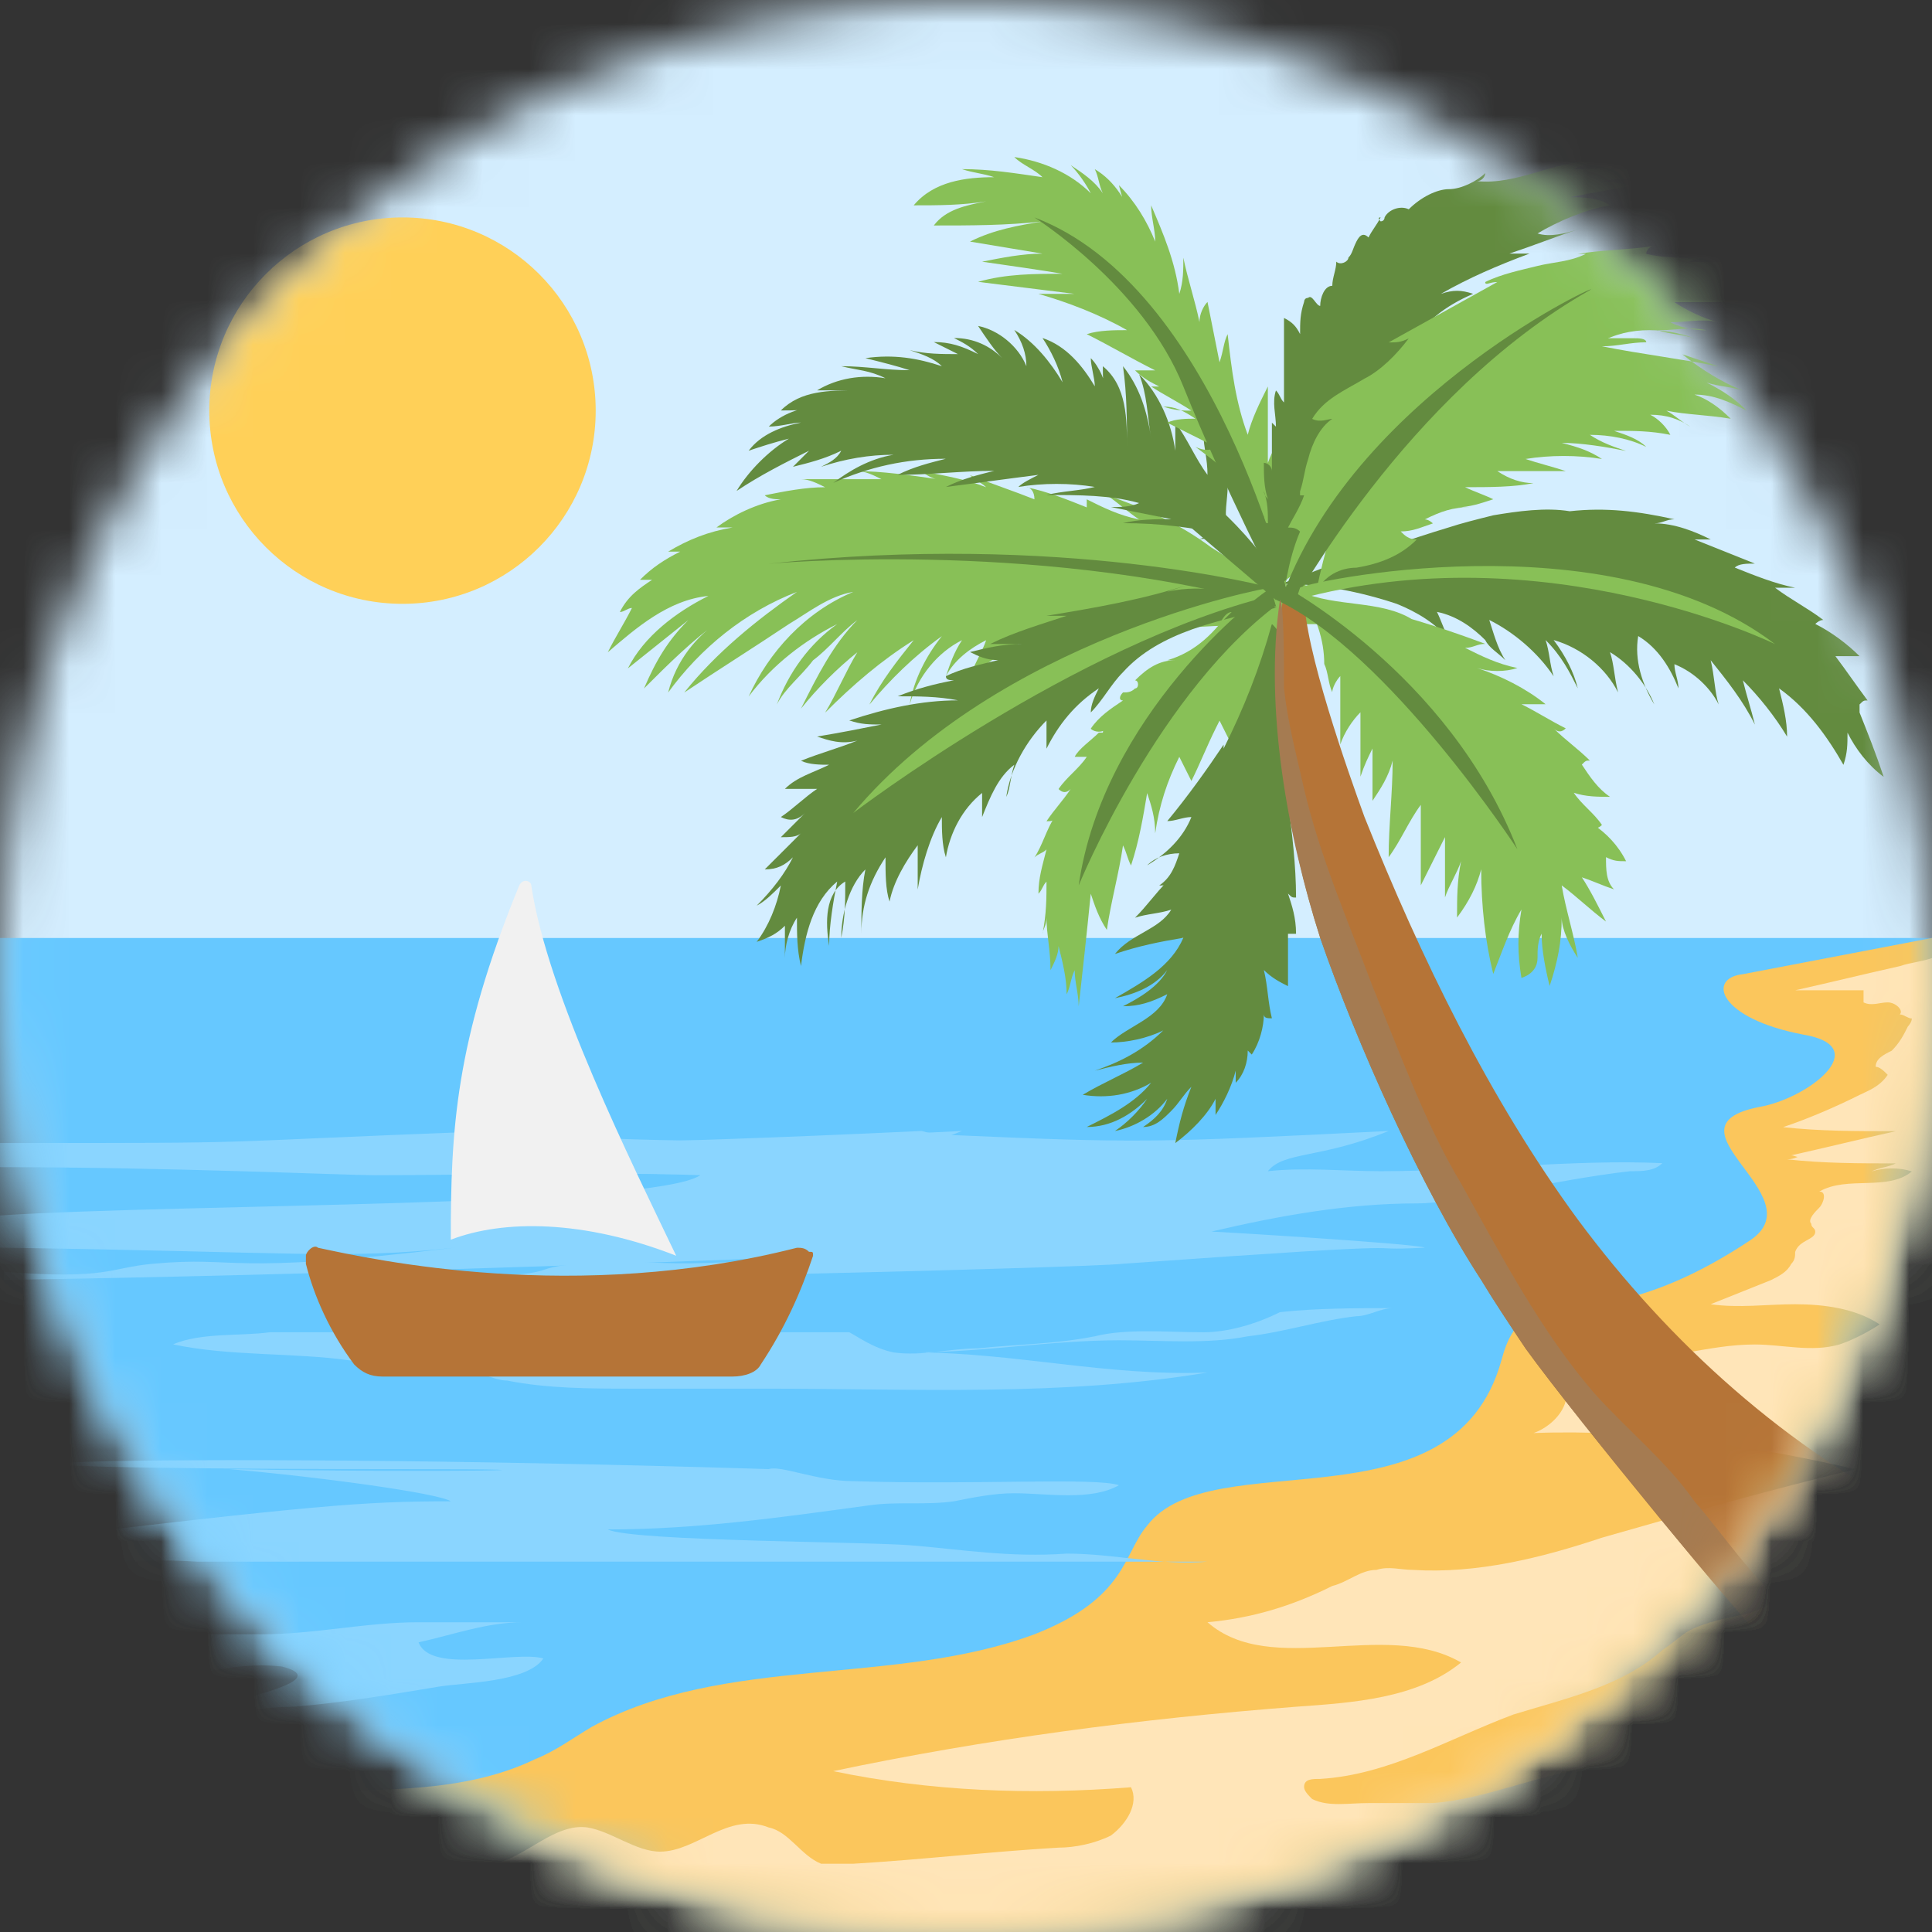 <svg width="42" height="42" viewBox="0 0 42 42" fill="none" xmlns="http://www.w3.org/2000/svg">
<rect x="0" y="0" width="42" height="42" fill="#333333" stroke="none"/>
<g clip-path="url(#clip0_8696_9274)">
<mask id="mask0_8696_9274" style="mask-type:luminance" maskUnits="userSpaceOnUse" x="0" y="0" width="42" height="42">
<path d="M21 42C9.363 42 0 32.638 0 21C0 9.363 9.363 0 21 0C32.638 0 42 9.45 42 21C42 32.638 32.638 42 21 42Z" fill="white"/>
</mask>
<g mask="url(#mask0_8696_9274)">
<path d="M0 0H42V42H0V0Z" fill="#D4EEFF"/>
</g>
<mask id="mask1_8696_9274" style="mask-type:luminance" maskUnits="userSpaceOnUse" x="0" y="0" width="42" height="42">
<path d="M21 42C9.363 42 0 32.638 0 21C0 9.363 9.363 0 21 0C32.638 0 42 9.45 42 21C42 32.638 32.638 42 21 42Z" fill="white"/>
</mask>
<g mask="url(#mask1_8696_9274)">
<path d="M0 20.391H42V42.003H0V20.391Z" fill="#66C8FF"/>
</g>
<mask id="mask2_8696_9274" style="mask-type:luminance" maskUnits="userSpaceOnUse" x="0" y="0" width="42" height="42">
<path d="M21 42C9.363 42 0 32.638 0 21C0 9.363 9.363 0 21 0C32.638 0 42 9.45 42 21C42 32.638 32.638 42 21 42Z" fill="white"/>
</mask>
<g mask="url(#mask2_8696_9274)">
<path d="M28.35 12.516C28.087 12.778 27.738 12.866 27.387 12.953C27.212 13.041 26.95 13.128 26.775 13.216C26.425 13.741 25.988 14.178 25.375 14.353H25.55C25.2 14.353 24.938 14.528 24.675 14.791C24.762 14.791 24.762 14.966 24.675 14.966C24.587 15.053 24.5 15.053 24.413 15.053C24.325 15.141 24.325 15.228 24.413 15.228C24.15 15.403 23.887 15.578 23.712 15.841C23.8 15.928 23.975 15.928 24.062 15.841C24.062 15.841 23.975 15.841 23.975 15.928H23.887C23.712 16.103 23.45 16.278 23.363 16.453H23.625C23.45 16.716 23.188 16.891 23.012 17.153C23.1 17.241 23.188 17.241 23.275 17.153C23.1 17.416 22.925 17.591 22.75 17.853C22.837 17.853 22.925 17.853 22.925 17.766C22.75 18.028 22.663 18.378 22.488 18.641C22.575 18.553 22.663 18.553 22.75 18.466C22.663 18.816 22.575 19.078 22.575 19.428C22.663 19.341 22.663 19.253 22.75 19.166C22.75 19.516 22.75 19.866 22.663 20.303C22.663 20.216 22.75 20.128 22.75 19.953C22.75 20.303 22.837 20.653 22.837 21.091C22.925 20.916 23.012 20.741 23.012 20.566C23.1 20.916 23.188 21.266 23.188 21.616C23.275 21.441 23.275 21.266 23.363 21.091C23.363 21.353 23.45 21.616 23.45 21.878C23.538 21.091 23.625 20.303 23.712 19.428C23.8 19.691 23.887 19.953 24.062 20.216C24.15 19.603 24.325 18.991 24.413 18.378C24.5 18.553 24.5 18.641 24.587 18.816C24.762 18.291 24.85 17.766 24.938 17.241C25.025 17.503 25.113 17.766 25.113 18.116C25.2 17.503 25.375 16.978 25.637 16.453C25.725 16.628 25.812 16.803 25.9 16.978C26.075 16.628 26.25 16.191 26.425 15.841L26.512 15.666C26.6 15.841 26.688 16.016 26.775 16.191C26.95 15.753 27.038 15.316 27.212 14.966C27.3 15.141 27.475 15.403 27.475 15.666C27.475 15.141 27.475 14.616 27.65 14.091C27.738 14.178 27.738 14.266 27.825 14.353C27.825 14.003 27.825 13.741 28 13.391C28.35 13.128 28.438 12.778 28.35 12.516Z" fill="#88C057"/>
</g>
<mask id="mask3_8696_9274" style="mask-type:luminance" maskUnits="userSpaceOnUse" x="0" y="0" width="42" height="42">
<path d="M21 42C9.363 42 0 32.638 0 21C0 9.363 9.363 0 21 0C32.638 0 42 9.45 42 21C42 32.638 32.638 42 21 42Z" fill="white"/>
</mask>
<g mask="url(#mask3_8696_9274)">
<path d="M8.75 13.127C11.07 13.127 12.95 11.246 12.95 8.927C12.95 6.607 11.07 4.727 8.75 4.727C6.43 4.727 4.55 6.607 4.55 8.927C4.55 11.246 6.43 13.127 8.75 13.127Z" fill="#FFD058"/>
</g>
<mask id="mask4_8696_9274" style="mask-type:luminance" maskUnits="userSpaceOnUse" x="0" y="0" width="42" height="42">
<path d="M21 42C9.363 42 0 32.638 0 21C0 9.363 9.363 0 21 0C32.638 0 42 9.45 42 21C42 32.638 32.638 42 21 42Z" fill="white"/>
</mask>
<g mask="url(#mask4_8696_9274)">
<path d="M42 20.391V42.091L0 42.003V41.041C1.312 40.953 2.275 39.991 3.413 39.553C5.95 38.416 9.1 39.466 11.637 38.241C12.075 38.066 12.425 37.803 12.863 37.541C15.75 35.966 19.425 36.666 22.488 35.528C24.5 34.741 24.413 33.778 24.938 33.166C26.337 31.328 31.587 33.341 32.638 29.578C33.163 27.566 34.388 29.403 38.062 26.953C39.462 25.991 36.05 24.503 38.237 24.066C39.288 23.891 40.775 22.753 39.2 22.491C37.362 22.141 37.1 21.266 37.888 21.178L42 20.391Z" fill="#FBC65C"/>
</g>
<mask id="mask5_8696_9274" style="mask-type:luminance" maskUnits="userSpaceOnUse" x="0" y="0" width="42" height="42">
<path d="M21 42C9.363 42 0 32.638 0 21C0 9.363 9.363 0 21 0C32.638 0 42 9.45 42 21C42 32.638 32.638 42 21 42Z" fill="white"/>
</mask>
<g mask="url(#mask5_8696_9274)">
<path d="M42 20.828C41.737 20.916 41.562 20.916 41.3 21.003C40.513 21.178 39.812 21.353 39.025 21.528H40.512V21.791C40.688 21.878 40.862 21.791 41.037 21.791C41.212 21.791 41.388 21.966 41.3 22.053C41.388 22.053 41.475 22.141 41.562 22.141C41.562 22.228 41.475 22.316 41.475 22.316C41.388 22.491 41.3 22.666 41.125 22.841C40.95 22.928 40.775 23.016 40.775 23.191C40.862 23.191 40.95 23.278 41.037 23.366C40.862 23.628 40.6 23.716 40.425 23.803C39.9 24.066 39.287 24.328 38.762 24.503C39.55 24.591 40.337 24.591 41.212 24.591C40.425 24.766 39.725 24.941 38.938 25.116C39.025 25.116 39.112 25.203 39.2 25.116C39.112 25.116 39.025 25.203 38.85 25.203C39.638 25.291 40.425 25.291 41.212 25.291C41.037 25.378 40.862 25.378 40.688 25.466C40.95 25.378 41.3 25.378 41.562 25.466C41.037 25.903 40.162 25.553 39.55 25.903C39.725 25.903 39.638 26.166 39.55 26.253C39.462 26.341 39.287 26.516 39.375 26.603C39.375 26.691 39.462 26.691 39.462 26.778C39.462 26.953 39.112 26.953 39.025 27.216C39.025 27.303 39.025 27.391 38.938 27.478C38.85 27.653 38.675 27.741 38.5 27.828C38.062 28.003 37.625 28.178 37.188 28.353C37.8 28.441 38.412 28.353 39.025 28.353C39.637 28.353 40.337 28.441 40.862 28.791C40.6 28.966 40.25 29.141 39.987 29.228C39.375 29.403 38.762 29.228 38.15 29.228C37.625 29.228 37.188 29.316 36.662 29.403C36.575 29.578 36.487 29.666 36.312 29.666C36.138 29.666 35.962 29.666 35.788 29.753C35.35 29.841 35.087 30.103 34.65 30.191C34.475 30.191 34.3 30.191 34.125 30.278C34.037 30.366 34.038 30.366 34.038 30.453C33.95 30.803 33.6 31.066 33.337 31.153C35.7 31.066 38.062 31.416 40.337 31.941C38.5 32.378 36.662 32.903 34.825 33.428C33.512 33.866 32.112 34.216 30.712 34.128C30.45 34.128 30.188 34.041 29.925 34.128C29.575 34.128 29.312 34.391 28.962 34.478C28.087 34.916 27.212 35.178 26.25 35.266C27.65 36.491 30.1 35.178 31.762 36.141C30.8 36.928 29.4 37.016 28.175 37.103C24.762 37.366 21.438 37.803 18.113 38.503C20.212 38.941 22.4 39.028 24.587 38.853C24.762 39.203 24.5 39.641 24.15 39.903C23.8 40.078 23.362 40.166 23.012 40.166C21.525 40.253 20.038 40.428 18.55 40.516C18.288 40.516 18.112 40.516 17.85 40.516C17.413 40.341 17.15 39.816 16.712 39.728C15.838 39.378 15.137 40.253 14.35 40.253C13.825 40.253 13.3 39.816 12.775 39.728C12.162 39.641 11.637 40.166 11.025 40.428C9.8 40.953 8.225 40.166 7.087 40.778C7.962 41.041 8.925 41.128 9.887 41.041C9.712 41.653 8.925 41.653 8.312 41.566C6.125 41.128 3.762 41.303 1.575 42.003L42 42.091V20.828Z" fill="#FFE5B8"/>
</g>
<mask id="mask6_8696_9274" style="mask-type:luminance" maskUnits="userSpaceOnUse" x="0" y="0" width="42" height="42">
<path d="M21 42C9.363 42 0 32.638 0 21C0 9.363 9.363 0 21 0C32.638 0 42 9.45 42 21C42 32.638 32.638 42 21 42Z" fill="white"/>
</mask>
<g mask="url(#mask6_8696_9274)">
<path d="M30.012 25.461C29.225 25.461 28.35 25.373 27.562 25.461C27.913 25.023 28.7 25.198 30.188 24.586C25.025 24.848 24.675 24.848 20.65 24.673H20.738C20.65 24.673 20.3 24.673 20.038 24.586C7.175 25.198 7.35 24.586 5.075 25.198C6.125 25.636 19.25 25.461 24.5 25.636C24.238 25.811 23.8 25.723 23.45 25.811C20.038 26.511 15.05 25.986 11.025 26.423C10.412 26.511 9.8 26.336 9.187 26.423C8.75 26.423 8.4 26.598 7.962 26.686C7.437 26.773 6.912 26.686 6.387 26.773C4.55 27.123 3.062 26.861 1.575 27.123C16.45 27.036 16.1 27.386 19.163 27.123C14.088 27.736 14.525 27.298 12.6 27.473C11.375 27.561 12.338 27.736 9.975 27.736C9.275 27.736 8.137 27.561 7.525 27.823C9.8 27.911 23.712 27.561 24.413 27.473C31.762 26.948 29.225 27.211 30.975 27.123C30.8 27.036 26.425 26.773 26.337 26.773C27.825 26.423 29.312 26.161 30.8 26.161C31.762 26.161 33.862 25.636 35.438 25.461C35.7 25.461 35.962 25.461 36.138 25.286C34.212 25.198 32.025 25.461 30.012 25.461Z" fill="#8AD5FF"/>
</g>
<mask id="mask7_8696_9274" style="mask-type:luminance" maskUnits="userSpaceOnUse" x="0" y="0" width="42" height="42">
<path d="M21 42C9.363 42 0 32.638 0 21C0 9.363 9.363 0 21 0C32.638 0 42 9.45 42 21C42 32.638 32.638 42 21 42Z" fill="white"/>
</mask>
<g mask="url(#mask7_8696_9274)">
<path d="M20.738 25.461C19.95 25.461 19.075 25.373 18.288 25.461C18.637 25.023 19.425 25.198 20.913 24.586C15.75 24.848 15.4 24.848 11.375 24.673H11.463C11.375 24.673 11.025 24.673 10.762 24.586C3.85 24.848 6.3 24.848 0 24.848V25.373C3.675 25.373 7.525 25.548 8.137 25.548C10.5 25.548 12.863 25.461 15.225 25.548C14.175 26.248 4.025 26.161 0 26.423V27.123C6.3 27.211 7.525 27.386 9.887 27.123C4.812 27.736 5.25 27.298 3.325 27.473C2.362 27.561 2.362 27.823 0.087 27.648V27.823C6.3 27.736 16.975 27.386 21.7 27.123C21.525 27.036 17.15 26.773 17.062 26.773C18.55 26.423 20.038 26.161 21.525 26.161C22.488 26.161 24.587 25.636 26.163 25.461C26.425 25.461 26.688 25.461 26.863 25.286C24.85 25.198 22.75 25.461 20.738 25.461Z" fill="#8AD5FF"/>
</g>
<mask id="mask8_8696_9274" style="mask-type:luminance" maskUnits="userSpaceOnUse" x="0" y="0" width="42" height="42">
<path d="M21 42C9.363 42 0 32.638 0 21C0 9.363 9.363 0 21 0C32.638 0 42 9.45 42 21C42 32.638 32.638 42 21 42Z" fill="white"/>
</mask>
<g mask="url(#mask8_8696_9274)">
<path d="M26.162 28.962C25.375 28.962 24.5 28.875 23.8 29.05C22.925 29.225 22.05 29.225 21.262 29.312C20.65 29.312 20.038 29.488 19.425 29.4C18.988 29.312 18.637 29.05 18.462 28.962C14.262 28.962 10.062 28.962 5.862 28.962C5.25 29.05 4.375 28.962 3.762 29.225C4.987 29.488 6.387 29.4 7.612 29.575C8.137 29.663 8.662 29.75 9.187 29.837C9.537 29.925 9.887 29.837 10.238 29.837C10.5 29.837 10.762 30.012 11.025 30.012C11.9 30.188 12.863 30.188 13.738 30.188H16.625C19.863 30.188 23.1 30.363 26.25 29.837C24.062 29.925 22.05 29.4 19.863 29.4C21.35 29.4 22.837 29.137 24.325 29.137C25.288 29.137 26.25 29.225 27.125 29.05C27.913 28.962 28.7 28.7 29.488 28.613C29.75 28.613 30.012 28.438 30.275 28.438C29.487 28.438 28.613 28.438 27.825 28.525C27.3 28.788 26.688 28.962 26.162 28.962Z" fill="#8AD5FF"/>
</g>
<mask id="mask9_8696_9274" style="mask-type:luminance" maskUnits="userSpaceOnUse" x="0" y="0" width="42" height="42">
<path d="M21 42C9.363 42 0 32.638 0 21C0 9.363 9.363 0 21 0C32.638 0 42 9.45 42 21C42 32.638 32.638 42 21 42Z" fill="white"/>
</mask>
<g mask="url(#mask9_8696_9274)">
<path d="M5.6 29.05H5.687H5.775C5.775 28.962 5.687 28.962 5.6 29.05Z" fill="#8AD5FF"/>
</g>
<mask id="mask10_8696_9274" style="mask-type:luminance" maskUnits="userSpaceOnUse" x="0" y="0" width="42" height="42">
<path d="M21 42C9.363 42 0 32.638 0 21C0 9.363 9.363 0 21 0C32.638 0 42 9.45 42 21C42 32.638 32.638 42 21 42Z" fill="white"/>
</mask>
<g mask="url(#mask10_8696_9274)">
<path d="M19.863 33.599C18.988 33.512 13.738 33.512 13.213 33.249C15.137 33.249 16.975 32.987 18.9 32.724C19.512 32.637 20.125 32.724 20.738 32.637C21.175 32.549 21.613 32.462 22.05 32.462C22.75 32.462 23.712 32.637 24.325 32.287C23.8 32.112 21.175 32.287 18.55 32.199C17.762 32.199 16.975 31.849 16.712 31.937C2.625 31.499 -5.6 31.937 8.75 31.937C13.475 31.937 9.625 32.024 4.988 31.937C7 32.112 9.538 32.462 9.8 32.637C7.875 32.637 6.825 32.724 0.175 33.512V33.862C1.488 34.037 2.975 33.862 4.288 33.949H26.25C25.2 34.037 24.238 33.774 23.188 33.774C21.962 33.862 20.913 33.687 19.863 33.599Z" fill="#8AD5FF"/>
</g>
<mask id="mask11_8696_9274" style="mask-type:luminance" maskUnits="userSpaceOnUse" x="0" y="0" width="42" height="42">
<path d="M21 42C9.363 42 0 32.638 0 21C0 9.363 9.363 0 21 0C32.638 0 42 9.45 42 21C42 32.638 32.638 42 21 42Z" fill="white"/>
</mask>
<g mask="url(#mask11_8696_9274)">
<path d="M9.1 35.703C9.888 35.528 10.588 35.266 11.375 35.266C10.588 35.266 9.888 35.266 9.1 35.266C7.963 35.266 6.825 35.528 5.688 35.528C4.55 35.528 3.325 35.528 2.188 35.528C2.1 35.616 1.925 35.703 1.75 35.703C1.663 35.703 1.488 35.703 1.4 35.791C1.4 35.791 1.225 36.053 1.225 35.966C0.963 36.141 0.263 36.053 0.35 36.578H2.013C2.625 36.578 3.238 36.666 3.85 36.491C4.55 36.316 5.338 36.141 6.125 36.228C7.175 36.491 5.513 36.841 5.338 36.928C4.813 37.103 4.113 37.366 3.588 37.366C3.325 37.366 0.7 38.153 1.138 38.591C1.313 38.766 1.925 38.416 2.1 38.416C2.538 38.241 4.025 38.066 3.938 37.453C4.2 37.453 4.55 37.278 4.813 37.278C5.338 37.191 5.863 37.103 6.388 37.103C7.438 37.016 8.488 36.841 9.538 36.666C10.062 36.578 11.463 36.578 11.812 36.053C11.2 35.878 9.363 36.403 9.1 35.703Z" fill="#8AD5FF"/>
</g>
<mask id="mask12_8696_9274" style="mask-type:luminance" maskUnits="userSpaceOnUse" x="0" y="0" width="42" height="42">
<path d="M21 42C9.363 42 0 32.638 0 21C0 9.363 9.363 0 21 0C32.638 0 42 9.45 42 21C42 32.638 32.638 42 21 42Z" fill="white"/>
</mask>
<g mask="url(#mask12_8696_9274)">
<path d="M28 14.525C28.175 15.137 28.35 15.75 28.438 16.275C28.35 16.275 28.262 16.188 28.175 16.188C28.262 16.45 28.35 16.712 28.35 16.975C28.35 17.238 28.175 17.5 28.35 17.675C28.175 17.675 28.087 17.587 28 17.413C28.087 18.113 28.175 18.812 28.175 19.512C28.087 19.512 28.087 19.512 28 19.425C28.087 19.688 28.175 19.95 28.175 20.3C28.087 20.3 28.087 20.3 28 20.3V21.438C27.825 21.35 27.65 21.262 27.475 21.087C27.562 21.438 27.562 21.788 27.65 22.137C27.562 22.137 27.475 22.137 27.475 22.05C27.475 22.312 27.387 22.663 27.212 22.925L27.125 22.837C27.125 23.1 27.038 23.363 26.863 23.538C26.863 23.45 26.863 23.363 26.863 23.275C26.775 23.625 26.6 23.975 26.425 24.238C26.425 24.15 26.425 23.975 26.425 23.887C26.25 24.238 25.9 24.587 25.55 24.85C25.637 24.413 25.725 24.062 25.9 23.625C25.725 23.8 25.637 23.975 25.462 24.15C25.288 24.325 25.113 24.5 24.85 24.5C25.113 24.325 25.288 24.15 25.375 23.887C25.113 24.238 24.675 24.5 24.238 24.587C24.5 24.413 24.762 24.15 24.938 23.887C24.587 24.238 24.15 24.5 23.625 24.5C24.15 24.238 24.675 23.975 25.025 23.538C24.587 23.8 24.062 23.887 23.538 23.8C23.975 23.538 24.413 23.363 24.85 23.1C24.5 23.1 24.15 23.188 23.8 23.275C24.325 23.1 24.85 22.837 25.288 22.4C24.938 22.575 24.5 22.663 24.15 22.663C24.5 22.312 25.2 22.137 25.375 21.613C25.025 21.788 24.762 21.875 24.413 21.875C24.762 21.7 25.2 21.438 25.375 21.087C25.113 21.438 24.675 21.613 24.238 21.7C24.85 21.35 25.462 21 25.725 20.387C25.2 20.475 24.762 20.562 24.238 20.738C24.587 20.3 25.2 20.212 25.462 19.775C25.2 19.863 24.938 19.863 24.675 19.95C24.938 19.688 25.113 19.425 25.375 19.163C25.375 19.25 25.288 19.25 25.2 19.25C25.462 19.075 25.55 18.812 25.637 18.55C25.375 18.55 25.113 18.637 24.938 18.812C25.375 18.55 25.725 18.2 25.9 17.762C25.725 17.762 25.55 17.85 25.375 17.85C25.812 17.325 26.25 16.712 26.6 16.188V16.275C27.038 15.4 27.387 14.525 27.65 13.562C28 13.912 28.175 14.438 28.087 14.875" fill="#638B3F"/>
<path d="M27.65 12.78C27.212 12.517 26.775 12.167 26.337 11.905C25.637 11.38 24.85 11.03 24.062 10.767C24.325 10.942 24.5 11.117 24.762 11.292C24.325 11.205 23.975 11.03 23.625 10.855V11.03C23.188 10.855 22.75 10.68 22.312 10.592C22.4 10.592 22.488 10.68 22.488 10.855C22.05 10.68 21.525 10.505 21.087 10.33C21.175 10.417 21.35 10.505 21.438 10.592C21 10.417 20.475 10.33 20.038 10.242C20.125 10.33 20.3 10.417 20.387 10.417C19.775 10.33 19.163 10.242 18.637 10.242C18.812 10.242 18.988 10.33 19.163 10.417C18.55 10.417 18.025 10.417 17.413 10.417C17.587 10.417 17.762 10.505 17.938 10.592C17.5 10.592 17.062 10.68 16.625 10.767C16.712 10.855 16.887 10.855 16.975 10.855C16.45 10.942 15.925 11.205 15.575 11.467H15.925C15.4 11.555 14.963 11.73 14.525 11.992H14.787C14.438 12.167 14.175 12.342 13.912 12.605H14.175C13.912 12.78 13.65 12.955 13.475 13.305C13.562 13.305 13.65 13.217 13.738 13.217C13.562 13.567 13.387 13.83 13.213 14.18C13.825 13.655 14.525 13.042 15.4 12.955C14.7 13.305 14 13.83 13.65 14.53L14.963 13.48C14.525 13.917 14.262 14.355 14 14.967C14.525 14.442 15.05 13.917 15.662 13.48C15.137 13.83 14.7 14.355 14.525 15.055C15.225 14.092 16.188 13.305 17.325 12.867C16.45 13.48 15.575 14.18 14.875 15.055C15.662 14.53 16.363 14.092 17.15 13.567C17.587 13.305 18.025 12.955 18.55 12.867C17.5 13.305 16.712 14.18 16.275 15.142C16.8 14.442 17.5 13.917 18.2 13.567C17.587 14.005 17.15 14.617 16.887 15.317C17.062 14.967 17.413 14.705 17.675 14.355C18.025 14.092 18.288 13.742 18.637 13.48C18.113 14.005 17.762 14.705 17.413 15.405C17.762 14.967 18.2 14.53 18.637 14.18C18.375 14.617 18.2 15.055 17.938 15.492C18.55 14.88 19.163 14.355 19.863 13.917C19.512 14.355 19.163 14.792 18.9 15.317C19.337 14.792 19.863 14.267 20.475 13.83C20.125 14.267 19.863 14.792 19.775 15.317C19.95 14.705 20.387 14.18 20.913 13.917C20.738 14.18 20.65 14.442 20.562 14.705C20.738 14.355 21.087 14.092 21.438 13.917C21.35 14.18 21.175 14.442 21.087 14.705C21.525 14.355 22.05 14.005 22.663 13.742C22.488 13.83 22.4 13.917 22.312 14.092C22.663 13.917 23.012 13.83 23.363 13.655C23.275 13.742 23.275 13.917 23.188 14.005C23.45 13.83 23.8 13.742 24.062 13.567C24.062 13.655 23.975 13.742 23.975 13.83C24.238 13.742 24.5 13.742 24.675 13.655C24.587 13.742 24.762 13.83 24.85 13.742C26.25 13.567 27.562 13.567 28.962 13.567C28.525 13.217 28 12.867 27.562 12.517" fill="#88C057"/>
<path d="M28.088 13.473C28 13.036 27.738 12.598 27.388 12.248C27.125 11.986 26.775 11.811 26.688 11.461C26.6 11.198 26.688 10.848 26.688 10.586C26.688 10.148 26.513 9.711 26.163 9.448C26.163 9.711 26.25 9.973 26.25 10.323C25.988 9.973 25.813 9.536 25.55 9.186V9.798C25.463 9.186 25.2 8.573 24.763 8.136C24.938 8.573 24.938 9.011 25.025 9.536C24.938 8.923 24.763 8.398 24.413 7.961C24.5 8.573 24.5 9.186 24.5 9.798C24.5 9.098 24.5 8.398 23.975 7.961C23.975 8.223 23.975 8.398 24.063 8.661C24.063 8.311 23.888 7.961 23.713 7.786C23.713 7.961 23.8 8.223 23.8 8.398C23.538 7.961 23.188 7.523 22.663 7.348C22.838 7.611 23.013 7.961 23.1 8.311C22.838 7.873 22.488 7.436 22.05 7.173C22.225 7.436 22.313 7.698 22.313 7.961C22.138 7.523 21.7 7.173 21.263 7.086C21.438 7.348 21.613 7.611 21.788 7.786C21.525 7.523 21.175 7.348 20.738 7.348C20.913 7.436 21.088 7.523 21.263 7.698C20.913 7.523 20.65 7.436 20.3 7.436L20.825 7.698C20.475 7.698 20.125 7.698 19.775 7.611C20.038 7.698 20.3 7.786 20.475 7.961C19.95 7.786 19.425 7.698 18.813 7.786C19.163 7.873 19.513 7.961 19.775 8.048C19.25 8.048 18.813 7.961 18.288 7.961C18.638 8.048 18.9 8.048 19.25 8.223C18.725 8.136 18.2 8.223 17.763 8.486H18.638C18.025 8.486 17.413 8.486 16.975 8.923C17.238 8.923 17.588 8.923 17.85 8.836C17.413 8.836 16.975 9.011 16.713 9.273C16.975 9.273 17.238 9.186 17.413 9.186C16.975 9.273 16.538 9.448 16.275 9.798C16.538 9.711 16.8 9.623 17.15 9.536C16.713 9.798 16.275 10.236 16.013 10.673C16.538 10.323 17.063 10.061 17.588 9.798C17.5 9.886 17.325 10.061 17.238 10.148C17.588 10.061 17.938 9.973 18.288 9.798C18.2 9.973 18.025 10.061 17.85 10.148C18.375 9.973 18.9 9.886 19.425 9.886C18.9 9.973 18.463 10.236 18.113 10.498C18.9 10.148 19.688 9.973 20.563 9.973C20.213 10.061 19.863 10.148 19.513 10.323C20.213 10.323 20.913 10.236 21.613 10.236C21.263 10.323 20.913 10.411 20.563 10.586C21.263 10.498 21.875 10.411 22.575 10.323C22.4 10.411 22.225 10.498 22.138 10.586C22.663 10.498 23.275 10.498 23.8 10.586C23.45 10.673 23.1 10.673 22.75 10.761C23.45 10.761 24.15 10.761 24.763 10.936C24.588 11.023 24.325 11.023 24.15 11.023L25.463 11.286C25.113 11.286 24.763 11.286 24.413 11.373C25.2 11.373 25.9 11.461 26.688 11.636C26.513 11.636 26.25 11.636 26.075 11.723C26.6 11.636 26.95 12.073 27.3 12.423C27.65 12.861 28 13.211 28.263 13.736C28 13.648 28.088 13.561 28.088 13.473Z" fill="#638B3F"/>
<path d="M28 13.127C27.825 12.077 27.825 11.027 28.087 9.977C28 10.152 27.825 10.414 27.738 10.589C27.738 10.152 27.825 9.714 28 9.277C27.825 9.539 27.65 9.802 27.562 10.064C27.562 9.539 27.562 9.014 27.562 8.402C27.387 8.752 27.212 9.102 27.125 9.452C26.863 8.752 26.775 8.052 26.688 7.264C26.6 7.439 26.6 7.614 26.512 7.877C26.425 7.439 26.337 7.002 26.25 6.564C26.163 6.652 26.075 6.827 26.075 7.002C25.988 6.564 25.812 6.039 25.725 5.602C25.725 5.864 25.725 6.127 25.637 6.389C25.55 5.689 25.288 5.077 25.025 4.464C25.025 4.727 25.113 4.989 25.113 5.252C24.938 4.814 24.675 4.377 24.325 4.027C24.413 4.377 24.5 4.639 24.675 4.902C24.5 4.377 24.238 3.939 23.8 3.677C23.887 3.852 23.887 4.027 23.975 4.202C23.8 3.939 23.538 3.764 23.275 3.589C23.45 3.764 23.625 4.027 23.712 4.202C23.275 3.764 22.663 3.502 22.05 3.414C22.225 3.589 22.488 3.677 22.663 3.852C22.05 3.764 21.525 3.677 20.913 3.677C21.175 3.764 21.35 3.764 21.613 3.852C21 3.852 20.3 3.939 19.863 4.464C20.387 4.464 20.913 4.464 21.438 4.377C21 4.464 20.562 4.552 20.3 4.902C21.087 4.902 21.875 4.902 22.663 4.814C22.137 4.902 21.613 4.989 21.087 5.252C21.613 5.339 22.137 5.427 22.663 5.514C22.225 5.514 21.788 5.602 21.35 5.689C21.962 5.777 22.575 5.864 23.1 5.952C22.488 5.952 21.875 5.952 21.262 6.127C21.962 6.214 22.663 6.302 23.363 6.389C23.1 6.389 22.837 6.389 22.575 6.389C23.188 6.564 23.887 6.827 24.5 7.177C24.238 7.177 23.887 7.177 23.625 7.264C24.15 7.527 24.587 7.789 25.113 8.052C24.938 8.052 24.762 8.052 24.675 8.052C24.85 8.227 25.025 8.314 25.2 8.402C25.113 8.402 25.025 8.402 25.025 8.402C25.288 8.577 25.637 8.752 25.9 8.927C25.725 8.927 25.55 8.927 25.288 8.839C25.55 8.839 25.725 8.927 25.988 9.102C25.812 9.102 25.55 9.102 25.375 9.189L26.425 9.714C26.337 9.802 26.163 9.802 25.988 9.714C26.337 9.977 26.6 10.152 26.863 10.502C26.95 10.589 26.95 10.677 27.038 10.677C27.038 10.764 27.038 10.852 27.125 10.939C27.212 11.114 27.3 11.289 27.475 11.464C27.825 11.989 28 12.689 28.087 13.389C28 13.564 28.087 13.302 28 13.127Z" fill="#88C057"/>
<path d="M25.9 12.688C24.85 13.037 23.8 13.213 22.75 13.387H23.188C22.663 13.562 22.05 13.738 21.525 14H22.225C21.788 14 21.438 14.088 21.088 14.175C21.263 14.262 21.438 14.35 21.7 14.35C21.35 14.438 20.913 14.525 20.563 14.7C20.563 14.787 20.65 14.787 20.738 14.787C20.3 14.875 19.95 14.963 19.513 15.137C19.95 15.137 20.388 15.137 20.825 15.225C20.038 15.225 19.25 15.4 18.463 15.662C18.725 15.75 18.9 15.75 19.163 15.75C18.725 15.838 18.288 15.925 17.763 16.012C18.025 16.1 18.288 16.188 18.638 16.1C18.2 16.275 17.85 16.363 17.413 16.538C17.588 16.625 17.85 16.625 18.025 16.625C17.675 16.8 17.325 16.887 17.063 17.15H17.763C17.5 17.325 17.238 17.587 16.975 17.762C17.15 17.85 17.325 17.85 17.5 17.675C17.325 17.85 17.15 18.025 16.975 18.2C17.15 18.2 17.325 18.2 17.413 18.113C17.15 18.375 16.888 18.637 16.625 18.9C16.888 18.9 17.063 18.812 17.238 18.637C17.063 18.988 16.8 19.337 16.45 19.688C16.625 19.6 16.8 19.425 16.975 19.25C16.888 19.688 16.713 20.125 16.45 20.475C16.713 20.387 16.888 20.3 17.063 20.125V20.825C17.063 20.562 17.15 20.212 17.325 19.95C17.325 20.3 17.325 20.65 17.413 21C17.5 20.3 17.675 19.6 18.2 19.163C18.113 19.6 18.025 20.125 18.025 20.562C17.938 20.038 17.938 19.425 18.375 19.163C18.375 19.6 18.375 19.95 18.288 20.387C18.288 19.863 18.463 19.25 18.813 18.9C18.725 19.337 18.725 19.863 18.725 20.3C18.725 19.688 18.9 19.163 19.25 18.637C19.25 18.988 19.25 19.337 19.338 19.6C19.425 19.163 19.688 18.725 19.95 18.375V19.337C20.038 18.812 20.213 18.2 20.475 17.762C20.475 18.025 20.475 18.375 20.563 18.637C20.65 18.113 20.913 17.587 21.35 17.238V17.762C21.525 17.325 21.7 16.887 22.05 16.625C21.963 16.887 21.963 17.15 21.875 17.325C21.963 16.712 22.313 16.1 22.75 15.662V16.275C23.013 15.75 23.363 15.312 23.888 14.963C23.8 15.137 23.713 15.312 23.713 15.488C23.975 15.225 24.15 14.875 24.413 14.613C25.2 13.738 26.513 13.475 27.738 13.213C27.038 12.863 26.163 12.688 25.375 12.863" fill="#638B3F"/>
<path d="M26.513 13.567L26.775 13.305C26.688 13.305 26.6 13.392 26.513 13.567Z" fill="#88C057"/>
<path d="M28.788 12.339C29.663 12.077 30.625 11.727 31.5 11.464C31.763 11.377 32.113 11.289 32.463 11.202C32.988 11.114 33.6 11.027 34.125 11.114C34.913 11.027 35.613 11.114 36.4 11.289C36.225 11.289 36.138 11.377 35.963 11.377C36.4 11.377 36.838 11.552 37.188 11.727C37.1 11.727 36.925 11.727 36.838 11.727C37.275 11.902 37.713 12.077 38.15 12.252C37.975 12.252 37.8 12.252 37.713 12.339C38.15 12.514 38.588 12.689 39.025 12.777C38.85 12.777 38.675 12.777 38.588 12.777C38.938 13.039 39.288 13.214 39.638 13.477C39.55 13.477 39.463 13.564 39.463 13.564C39.813 13.739 40.163 14.002 40.425 14.264C40.25 14.264 40.075 14.264 39.9 14.264C40.163 14.614 40.338 14.877 40.6 15.227C40.513 15.227 40.513 15.227 40.425 15.314V15.489C40.6 15.927 40.775 16.364 40.95 16.889C40.6 16.627 40.338 16.277 40.163 15.927C40.163 16.189 40.163 16.364 40.075 16.627C39.725 16.014 39.288 15.402 38.675 14.964C38.763 15.314 38.85 15.664 38.85 16.014C38.588 15.577 38.238 15.139 37.888 14.789C37.975 15.139 38.063 15.402 38.15 15.752C37.888 15.227 37.538 14.789 37.188 14.352C37.275 14.702 37.275 15.052 37.363 15.314C37.188 14.964 36.838 14.614 36.4 14.439C36.4 14.614 36.488 14.789 36.488 14.964C36.313 14.527 36.05 14.089 35.613 13.827C35.525 14.352 35.7 14.877 35.963 15.314C35.788 14.877 35.438 14.439 35 14.177C35.088 14.439 35.088 14.702 35.175 15.052C34.913 14.527 34.388 14.089 33.775 13.914C34.038 14.264 34.213 14.614 34.3 14.964C34.125 14.614 33.95 14.264 33.6 13.914C33.688 14.177 33.688 14.439 33.775 14.702C33.425 14.177 32.9 13.739 32.375 13.477C32.463 13.739 32.55 14.089 32.725 14.352C32.55 14.177 32.375 14.089 32.288 13.914C32.025 13.652 31.675 13.389 31.238 13.302C31.325 13.477 31.413 13.739 31.5 13.914C31.238 13.564 30.8 13.302 30.363 13.127C29.575 12.864 28.7 12.689 27.825 12.689C28.175 12.602 28.525 12.427 28.788 12.339Z" fill="#638B3F"/>
<path d="M29.488 12.341C30.012 12.253 30.45 12.078 30.8 11.728C30.625 11.728 30.538 11.641 30.45 11.553C30.712 11.553 30.887 11.466 31.15 11.378C31.15 11.378 31.062 11.291 30.975 11.291C31.325 11.116 31.587 11.028 31.938 11.028C31.85 11.028 31.762 11.028 31.675 11.028C31.938 11.028 32.2 10.941 32.462 10.853C32.288 10.766 32.025 10.678 31.85 10.591C32.375 10.591 32.9 10.591 33.337 10.503C33.075 10.503 32.812 10.416 32.55 10.241H34.038C33.775 10.153 33.425 10.066 33.163 9.978C33.688 9.891 34.3 9.891 34.825 9.978C34.562 9.803 34.3 9.716 33.95 9.628C34.388 9.628 34.913 9.716 35.35 9.803C35.088 9.716 34.825 9.628 34.562 9.453C35 9.453 35.438 9.541 35.788 9.716C35.612 9.541 35.35 9.453 35.087 9.366C35.525 9.366 35.875 9.366 36.312 9.453C36.225 9.278 36.05 9.103 35.875 9.016C36.225 9.016 36.487 9.103 36.75 9.278C36.575 9.191 36.4 9.016 36.225 8.928C36.663 9.016 37.1 9.016 37.625 9.103C37.362 8.841 37.1 8.666 36.837 8.578C37.275 8.578 37.625 8.753 37.975 8.928C37.713 8.666 37.45 8.491 37.1 8.316C37.362 8.403 37.625 8.403 37.888 8.491C37.45 8.316 37.013 8.053 36.575 7.703C36.837 7.791 37.1 7.878 37.362 7.966C36.487 7.791 35.7 7.703 34.825 7.528C35.175 7.528 35.438 7.441 35.788 7.441C35.788 7.353 35.612 7.353 35.525 7.353C34.913 7.353 34.3 7.353 33.688 7.353C33.775 7.353 33.862 7.353 33.95 7.266C33.425 7.353 32.987 7.441 32.462 7.616C32.55 7.528 32.55 7.528 32.638 7.441C32.375 7.703 32.025 7.878 31.762 8.053C31.762 7.966 31.762 7.878 31.85 7.791C31.587 7.966 31.238 8.228 30.975 8.491C30.975 8.403 30.975 8.403 30.975 8.316C30.712 8.666 30.538 8.928 30.275 9.278L30.188 9.191C30.1 9.191 30.012 9.278 30.012 9.366C29.837 9.716 29.663 10.066 29.575 10.328C29.575 10.328 29.575 10.241 29.488 10.241L29.4 10.328C29.05 11.116 28.788 11.991 28.613 12.866C28.788 12.516 29.137 12.341 29.488 12.341Z" fill="#88C057"/>
<path d="M27.563 12.6C27.475 12.162 27.388 11.637 27.475 11.2C27.475 11.287 27.475 11.375 27.563 11.375C27.563 11.113 27.563 10.938 27.475 10.675C27.475 10.762 27.563 10.85 27.563 10.85C27.475 10.588 27.475 10.325 27.475 10.062C27.563 10.062 27.65 10.15 27.65 10.238C27.65 9.887 27.65 9.537 27.65 9.188L27.738 9.275C27.738 9.012 27.65 8.75 27.738 8.488C27.825 8.575 27.825 8.662 27.913 8.75C27.913 8.137 27.913 7.525 27.913 6.912C28.088 7 28.175 7.088 28.263 7.263C28.263 7 28.263 6.825 28.35 6.562C28.35 6.562 28.35 6.475 28.438 6.475C28.525 6.388 28.613 6.65 28.7 6.65C28.7 6.475 28.788 6.213 28.963 6.213C28.963 6.037 29.05 5.862 29.05 5.688C29.138 5.775 29.313 5.688 29.313 5.6C29.4 5.513 29.4 5.425 29.488 5.25C29.575 5.075 29.663 5.075 29.75 5.162C29.838 4.987 29.925 4.9 30.013 4.725C29.925 4.725 30.013 4.812 30.013 4.812C30.1 4.812 30.1 4.725 30.1 4.725C30.188 4.55 30.45 4.463 30.625 4.55C30.888 4.287 31.238 4.112 31.5 4.112C31.763 4.112 32.113 3.938 32.288 3.763C32.288 3.85 32.2 3.938 32.113 3.938C32.988 4.025 33.775 3.5 34.65 3.5C34.475 3.587 34.388 3.587 34.213 3.675C34.475 3.675 34.825 3.675 35.088 3.587L35 3.675C35.525 3.675 36.05 3.675 36.575 3.85C35.963 3.85 35.35 3.85 34.825 3.938C35.088 3.938 35.263 4.025 35.525 4.025C35.088 4.112 34.563 4.2 34.125 4.287C34.388 4.287 34.738 4.287 35 4.463C34.475 4.55 33.863 4.812 33.425 5.075C33.688 5.162 34.038 5.075 34.3 4.987C33.775 5.162 33.338 5.338 32.813 5.513H33.25C32.55 5.775 31.938 6.037 31.325 6.388C31.588 6.3 31.763 6.3 32.025 6.388C31.413 6.65 30.975 7 30.625 7.525C30.713 7.525 30.8 7.438 30.888 7.438C30.538 7.787 30.275 8.137 30.013 8.488H30.188C29.925 8.75 29.75 9.012 29.488 9.188C29.488 9.188 29.4 9.275 29.4 9.363V9.537C29.4 9.887 29.05 10.062 28.963 10.412C28.875 10.588 28.875 10.85 28.788 11.025C28.7 11.2 28.613 11.375 28.525 11.55C28.175 12.075 27.913 12.688 27.738 13.213C27.65 12.95 27.65 12.688 27.563 12.425" fill="#638B3F"/>
<path d="M41.825 32.986C40.688 33.073 39.55 34.211 38.85 34.911C38.5 35.261 38.238 35.523 38.238 35.523C38.063 35.436 34.3 30.886 33.163 29.311C32.813 28.786 32.463 28.261 32.2 27.823C30.888 25.811 29.488 22.661 28.7 20.386C28 18.198 27.475 15.223 27.913 12.861V12.773L28.35 12.948C28.35 14.086 29.313 16.798 29.663 17.761C30.888 20.823 32.375 23.886 34.3 26.511C36.313 29.223 38.85 31.498 41.825 32.986Z" fill="#B57437"/>
<path d="M27.65 12.78C27.65 12.78 23.1 11.555 16.712 12.255C16.712 12.255 22.4 11.73 27.562 13.13L27.65 12.78Z" fill="#638B3F"/>
<path d="M27.65 12.773C27.475 12.773 21.7 13.911 18.55 17.673C18.55 17.673 23.363 13.998 27.65 12.948V12.773Z" fill="#88C057"/>
<path d="M27.65 12.773C27.3 12.948 23.975 15.573 23.45 19.248C23.45 19.248 25.2 14.961 27.913 13.036L27.65 12.773Z" fill="#638B3F"/>
<path d="M27.65 12.869C28 12.519 28.438 12.344 28.7 11.906C28.788 11.819 28.788 11.731 28.875 11.644C28.962 11.556 29.05 11.556 29.137 11.469C29.312 11.381 29.488 11.206 29.75 11.119C29.837 10.856 30.1 10.681 30.363 10.594C30.275 10.506 30.363 10.331 30.538 10.244C30.712 10.156 30.975 9.981 31.15 9.894C31.062 9.806 31.062 9.806 31.062 9.719C31.5 9.544 31.85 9.369 32.288 9.194C32.288 9.194 32.375 9.194 32.375 9.106C32.375 9.019 32.375 9.019 32.375 8.931C32.375 8.756 32.462 8.669 32.638 8.669C32.9 8.494 33.163 8.406 33.513 8.319L33.425 8.231C33.6 8.056 33.862 8.056 34.125 7.969C34.388 7.881 34.65 7.794 34.65 7.531C35.263 7.094 36.138 7.094 36.837 7.356C36.575 7.269 36.312 7.269 36.05 7.181C36.4 7.181 36.75 7.094 37.1 7.181C36.75 7.181 36.487 7.094 36.312 7.006C36.663 7.006 37.013 6.919 37.362 7.006C37.013 6.919 36.663 6.744 36.4 6.569H38.062C37.8 6.569 37.625 6.569 37.362 6.569H38.587C38.413 6.569 38.15 6.569 37.975 6.394H39.288C38.85 6.306 38.5 6.219 38.237 6.131H39.2C38.675 6.044 38.15 5.869 37.625 5.694H37.8C37.45 5.694 37.013 5.694 36.663 5.694C36.75 5.694 36.925 5.606 37.013 5.606C36.575 5.606 36.138 5.606 35.788 5.519C35.788 5.431 35.875 5.344 35.962 5.344C35.438 5.431 34.825 5.431 34.3 5.519H34.475C34.125 5.694 33.775 5.694 33.425 5.781C33.075 5.869 32.638 5.956 32.288 6.131C32.288 6.219 32.375 6.131 32.55 6.131C31.762 6.569 30.975 7.006 30.188 7.444C30.363 7.444 30.45 7.444 30.625 7.356C30.363 7.706 30.012 8.056 29.663 8.231C29.225 8.494 28.788 8.669 28.525 9.106C28.7 9.194 28.875 9.106 28.962 9.106C28.7 9.281 28.525 9.631 28.438 9.981C28.35 10.244 28.35 10.419 28.262 10.681V10.769H28.35C28.262 11.031 28.087 11.294 28 11.469C28.087 11.469 28.175 11.469 28.262 11.556C28 12.169 27.913 12.869 27.825 13.481" fill="#88C057"/>
<path d="M34.562 6.308C35 6.046 29.575 8.496 27.913 12.871L28.087 13.133C28.087 13.221 30.538 8.583 34.562 6.308Z" fill="#638B3F"/>
<path d="M38.587 14.002C38.587 14.002 33.6 11.552 28.175 13.04L28.262 12.777C28.262 12.69 34.912 11.202 38.587 14.002Z" fill="#88C057"/>
<path d="M30.1 13.297C30.8 13.472 31.587 13.734 32.288 13.997C32.112 13.997 32.025 14.084 31.85 14.084C32.2 14.259 32.55 14.434 32.987 14.522C32.725 14.609 32.375 14.609 32.112 14.522C32.638 14.697 33.163 14.959 33.6 15.309C33.425 15.309 33.25 15.309 33.075 15.309C33.425 15.484 33.688 15.659 34.038 15.834C33.95 15.922 33.862 15.922 33.775 15.834C34.038 16.097 34.3 16.272 34.562 16.534C34.475 16.534 34.475 16.534 34.388 16.622C34.562 16.884 34.737 17.147 35 17.322C34.737 17.322 34.475 17.322 34.212 17.234C34.388 17.497 34.65 17.672 34.825 17.934C34.737 18.022 34.65 18.022 34.65 17.934C34.913 18.109 35.175 18.372 35.35 18.722C35.175 18.722 35.087 18.722 34.913 18.634C34.913 18.897 34.913 19.159 35.087 19.334C34.825 19.247 34.65 19.159 34.388 19.072C34.562 19.334 34.737 19.684 34.913 20.034C34.562 19.772 34.3 19.509 33.95 19.247C34.038 19.772 34.212 20.297 34.3 20.822C34.125 20.559 33.95 20.209 33.95 19.947C33.95 20.472 33.862 20.909 33.688 21.434C33.6 21.084 33.513 20.647 33.513 20.297C33.425 20.472 33.425 20.647 33.425 20.822C33.425 20.997 33.337 21.172 33.075 21.259C32.987 20.734 32.987 20.297 33.075 19.772C32.812 20.209 32.638 20.734 32.462 21.172C32.288 20.472 32.2 19.684 32.2 18.897C32.112 19.247 31.938 19.597 31.675 19.947C31.675 19.509 31.675 19.159 31.762 18.722C31.675 18.984 31.5 19.247 31.413 19.509C31.413 19.072 31.413 18.634 31.413 18.197C31.238 18.547 31.062 18.897 30.887 19.247C30.887 18.634 30.887 18.109 30.887 17.497C30.625 17.847 30.45 18.284 30.188 18.634C30.188 17.934 30.275 17.234 30.275 16.534C30.188 16.884 30.012 17.147 29.837 17.409C29.837 17.059 29.837 16.622 29.837 16.272C29.75 16.447 29.663 16.622 29.575 16.884C29.575 16.447 29.575 15.922 29.575 15.484C29.4 15.659 29.225 15.922 29.137 16.184C29.137 15.659 29.137 15.222 29.137 14.697C29.05 14.784 28.962 14.959 28.962 15.047C28.875 14.872 28.875 14.609 28.788 14.434C28.788 13.909 28.613 13.384 28.262 12.859C29.05 13.209 30.012 13.034 30.712 13.472" fill="#88C057"/>
<path d="M27.825 12.688C27.825 12.688 31.5 14.613 32.987 18.462C32.987 18.462 30.187 14.175 27.737 13.037L27.825 12.688Z" fill="#638B3F"/>
<path d="M27.912 12.78C27.912 12.78 25.2 7.618 18.112 9.105C18.112 9.105 21.962 8.23 25.375 11.03L27.737 13.043L27.912 12.78Z" fill="#638B3F"/>
<path d="M28 12.952C28 12.952 26.425 6.214 22.487 4.727C22.487 4.727 24.85 6.214 25.725 8.402C26.6 10.589 27.825 12.952 27.825 12.952H28Z" fill="#638B3F"/>
</g>
<mask id="mask13_8696_9274" style="mask-type:luminance" maskUnits="userSpaceOnUse" x="0" y="0" width="42" height="42">
<path d="M21 42C9.363 42 0 32.638 0 21C0 9.363 9.363 0 21 0C32.638 0 42 9.45 42 21C42 32.638 32.638 42 21 42Z" fill="white"/>
</mask>
<g mask="url(#mask13_8696_9274)">
<path d="M14.7 27.299C12.688 26.512 10.938 26.512 9.8 26.95C9.8 24.587 9.888 22.662 11.287 19.25C11.375 19.075 11.55 19.162 11.55 19.25C11.9 21.612 13.738 25.287 14.7 27.299Z" fill="#F1F1F1"/>
<path d="M17.675 27.3C17.413 28.088 17.062 28.875 16.538 29.663C16.45 29.838 16.188 29.925 15.925 29.925H8.313C8.05 29.925 7.875 29.838 7.7 29.663C7.175 28.963 6.825 28.175 6.65 27.475C6.65 27.388 6.65 27.388 6.65 27.3C6.65 27.213 6.825 27.038 6.913 27.125C8.138 27.388 12.512 28.35 17.325 27.125C17.413 27.125 17.5 27.125 17.587 27.213C17.675 27.213 17.675 27.213 17.675 27.3Z" fill="#B57437"/>
</g>
<mask id="mask14_8696_9274" style="mask-type:luminance" maskUnits="userSpaceOnUse" x="0" y="0" width="42" height="42">
<path d="M21 42C9.363 42 0 32.638 0 21C0 9.363 9.363 0 21 0C32.638 0 42 9.45 42 21C42 32.638 32.638 42 21 42Z" fill="white"/>
</mask>
<g mask="url(#mask14_8696_9274)">
<path d="M38.85 34.914C38.5 35.264 38.237 35.527 38.237 35.527C38.062 35.439 34.3 30.889 33.163 29.314C32.812 28.789 32.462 28.264 32.2 27.827C30.887 25.814 29.488 22.664 28.7 20.389C28 18.202 27.475 15.402 27.825 13.039C27.913 13.127 27.913 14.352 27.913 14.964C28 15.752 28.175 16.364 28.35 17.152C28.7 18.639 29.312 20.039 29.837 21.439C30.45 22.927 30.975 24.414 31.762 25.727C32.638 27.302 33.513 28.964 34.65 30.277C35.35 31.064 36.225 31.764 36.837 32.639C37.45 33.339 38.15 34.389 38.85 34.914Z" fill="#A57B51"/>
</g>
<mask id="mask15_8696_9274" style="mask-type:luminance" maskUnits="userSpaceOnUse" x="0" y="0" width="42" height="42">
<path d="M21 42C9.363 42 0 32.638 0 21C0 9.363 9.363 0 21 0C32.638 0 42 9.45 42 21C42 32.638 32.638 42 21 42Z" fill="white"/>
</mask>
<g mask="url(#mask15_8696_9274)">
<path d="M42 32.984C41.3 33.072 40.688 33.247 40.163 33.597C39.462 34.034 38.85 34.822 37.975 35.084C37.538 35.172 37.1 35.259 36.75 35.434C36.575 35.522 36.4 35.697 36.138 35.872C35.263 36.659 34.038 36.922 32.9 37.272C31.5 37.797 30.188 38.584 28.7 38.672C28.525 38.672 28.35 38.672 28.35 38.847C28.35 38.934 28.438 39.022 28.525 39.109C28.875 39.284 29.312 39.197 29.75 39.197H31.15C32.375 39.109 33.6 38.497 34.825 38.409C35.263 38.409 35.7 38.409 36.05 38.497L37.712 38.672C38.15 38.672 38.5 38.759 38.938 38.847C39.288 38.934 39.638 39.022 39.987 39.022C40.6 39.109 41.212 39.197 41.825 39.197V32.984H42Z" fill="#FBC65C"/>
</g>
</g>
<defs>
<clipPath id="clip0_8696_9274">
<rect width="42" height="42" fill="white"/>
</clipPath>
</defs>
</svg>
